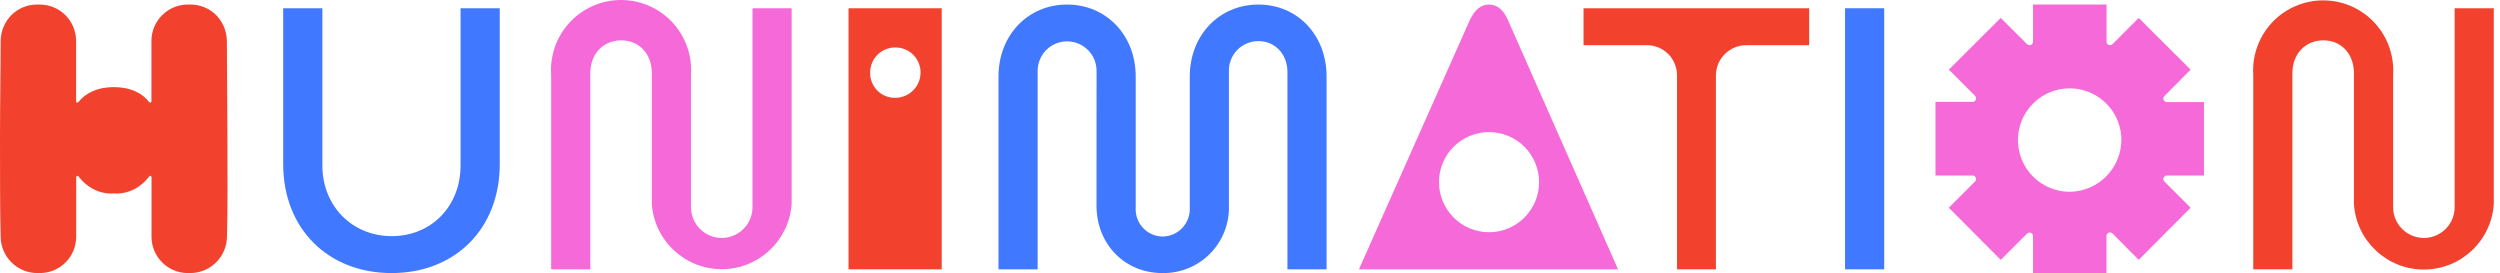 <?xml version="1.0" encoding="UTF-8"?>
<svg width="366px" height="40px" viewBox="0 0 366 40" version="1.1" xmlns="http://www.w3.org/2000/svg" xmlns:xlink="http://www.w3.org/1999/xlink">
    <title>Artboard</title>
    <g id="Artboard" stroke="none" stroke-width="1" fill="none" fill-rule="evenodd">
        <g id="hunima-logo" fill-rule="nonzero">
            <path d="M131.105,6.947 C130.124,6.933 129.179,7.313 128.48,8.002 C127.782,8.691 127.389,9.631 127.389,10.612 C127.362,11.604 127.745,12.564 128.448,13.266 C129.151,13.967 130.112,14.349 131.105,14.32 C133.135,14.296 134.769,12.643 134.769,10.612 C134.769,8.588 133.128,6.947 131.105,6.947 M137.869,39.428 L124.223,39.428 L124.223,1.209 L137.869,1.209 L137.869,39.428 Z" id="Shape" fill="#F2422E"></path>
            <path d="M41.459,1.209 L47.197,1.209 L47.197,24.25 C47.197,30.113 51.507,34.569 57.348,34.569 C63.189,34.569 67.425,30.15 67.425,24.25 L67.425,1.209 L73.163,1.209 L73.163,24.031 C73.163,33.558 66.567,39.978 57.326,39.978 C48.084,39.978 41.459,33.536 41.459,24.031 L41.459,1.209 Z" id="Path" fill="#4078FF"></path>
            <path d="M95.428,10.714 C95.428,7.871 93.574,5.907 90.95,5.907 C88.326,5.907 86.421,7.871 86.421,10.714 L86.421,39.428 L80.69,39.428 L80.69,10.985 C80.419,7.156 82.308,3.495 85.586,1.498 C88.865,-0.499 92.984,-0.499 96.263,1.498 C99.541,3.495 101.43,7.156 101.159,10.985 L101.159,30.15 C101.093,31.802 101.936,33.359 103.357,34.205 C104.778,35.051 106.548,35.051 107.969,34.205 C109.389,33.359 110.233,31.802 110.166,30.15 L110.166,1.209 L115.897,1.209 L115.897,29.872 C115.517,35.243 111.048,39.407 105.663,39.407 C100.277,39.407 95.809,35.243 95.428,29.872 L95.428,10.714 Z" id="Path" fill="#F569D9"></path>
            <path d="M160.537,10.546 C160.602,8.962 159.795,7.471 158.433,6.659 C157.072,5.848 155.376,5.848 154.015,6.659 C152.653,7.471 151.846,8.962 151.911,10.546 L151.911,39.428 L146.18,39.428 L146.18,11.205 C146.18,5.144 150.489,0.666 156.22,0.666 C161.951,0.666 166.268,5.144 166.268,11.205 L166.268,30.421 C166.208,31.506 166.593,32.568 167.335,33.363 C168.076,34.157 169.11,34.614 170.196,34.628 C171.29,34.619 172.332,34.166 173.084,33.372 C173.836,32.579 174.233,31.513 174.183,30.421 L174.183,11.205 C174.183,5.144 178.5,0.666 184.231,0.666 C189.962,0.666 194.213,5.144 194.213,11.205 L194.213,39.428 L188.482,39.428 L188.482,10.546 C188.482,7.929 186.679,6.016 184.224,6.016 C183.042,6.015 181.911,6.499 181.096,7.355 C180.281,8.212 179.854,9.365 179.914,10.546 L179.914,30.091 C179.999,32.71 179.007,35.25 177.169,37.118 C175.332,38.986 172.809,40.019 170.189,39.978 C164.626,39.978 160.53,35.72 160.53,30.091 L160.537,10.546 Z" id="Path" fill="#4078FF"></path>
            <path d="M217.995,0.666 C219.145,0.666 220.076,1.399 220.728,2.865 L236.888,39.443 L198.947,39.443 L215.217,2.865 C215.921,1.399 216.851,0.666 217.995,0.666 Z M217.995,19.34 C213.947,19.34 210.666,22.621 210.666,26.669 C210.666,30.717 213.947,33.998 217.995,33.998 C222.042,33.998 225.323,30.717 225.323,26.669 C225.323,24.725 224.551,22.861 223.177,21.487 C221.802,20.112 219.938,19.34 217.995,19.34 Z" id="Shape" fill="#F569D9"></path>
            <path d="M241,6.617 L231.831,6.617 L231.831,1.209 L264.862,1.209 L264.862,6.617 L255.687,6.617 C253.238,6.601 251.237,8.566 251.209,11.015 L251.209,39.428 L245.514,39.428 L245.514,11.037 C245.521,9.846 245.044,8.704 244.193,7.871 C243.342,7.038 242.19,6.586 241,6.617 L241,6.617 Z" id="Path" fill="#F2422E"></path>
            <polygon id="Path" fill="#4078FF" points="270.117 39.428 270.117 1.209 275.848 1.209 275.848 39.428"></polygon>
            <path d="M344.614,10.714 C344.614,7.871 342.76,5.907 340.136,5.907 C337.512,5.907 335.607,7.871 335.607,10.714 L335.607,39.428 L329.876,39.428 L329.876,10.985 C329.625,7.167 331.52,3.527 334.791,1.542 C338.062,-0.443 342.166,-0.443 345.437,1.542 C348.708,3.527 350.603,7.167 350.352,10.985 L350.352,30.15 C350.286,31.802 351.129,33.359 352.55,34.205 C353.971,35.051 355.741,35.051 357.162,34.205 C358.583,33.359 359.426,31.802 359.359,30.15 L359.359,1.209 L365.091,1.209 L365.091,29.872 C364.737,35.266 360.258,39.461 354.852,39.461 C349.446,39.461 344.968,35.266 344.614,29.872 L344.614,10.714 Z" id="Path" fill="#F2422E"></path>
            <path d="M317.234,25.694 L322.664,25.694 L322.664,14.943 L317.234,14.943 C317.024,14.946 316.833,14.821 316.753,14.627 C316.672,14.434 316.717,14.21 316.867,14.063 L320.707,10.194 L313.108,2.623 L309.275,6.463 C309.128,6.613 308.904,6.659 308.711,6.578 C308.517,6.497 308.392,6.307 308.395,6.097 L308.395,0.666 L297.636,0.666 L297.636,6.097 C297.64,6.307 297.515,6.497 297.321,6.578 C297.127,6.659 296.904,6.613 296.757,6.463 L292.909,2.623 L285.309,10.194 L289.15,14.034 C289.299,14.18 289.344,14.402 289.266,14.595 C289.187,14.787 288.999,14.914 288.791,14.914 L283.353,14.914 L283.353,25.694 L288.791,25.694 C288.999,25.694 289.187,25.82 289.266,26.013 C289.344,26.206 289.299,26.428 289.15,26.574 L285.309,30.414 L292.909,38.043 L296.757,34.203 C296.903,34.054 297.124,34.008 297.317,34.087 C297.51,34.166 297.637,34.354 297.636,34.562 L297.636,40 L308.388,40 L308.388,34.54 C308.388,34.332 308.514,34.144 308.707,34.065 C308.9,33.986 309.121,34.032 309.267,34.181 L313.108,38.043 L320.707,30.414 L316.867,26.574 C316.717,26.427 316.672,26.204 316.753,26.01 C316.833,25.816 317.024,25.691 317.234,25.694 Z M303.008,28.076 C299.946,28.079 297.183,26.236 296.009,23.408 C294.835,20.579 295.481,17.321 297.645,15.155 C299.81,12.988 303.067,12.339 305.897,13.51 C308.726,14.682 310.572,17.443 310.572,20.505 C310.532,24.667 307.17,28.032 303.008,28.076 Z" id="Shape" fill="#F569D9"></path>
            <path d="M33.295,20.146 C33.295,15.053 33.214,10.209 33.214,6.009 C33.202,4.596 32.646,3.241 31.66,2.227 C30.667,1.229 29.317,0.667 27.908,0.666 L27.476,0.666 C26.063,0.67 24.71,1.236 23.715,2.238 C22.72,3.24 22.164,4.597 22.17,6.009 L22.17,14.84 C22.17,14.919 22.119,14.989 22.044,15.014 C21.969,15.039 21.887,15.013 21.84,14.95 C20.821,13.602 19.055,12.752 16.658,12.752 L16.658,12.752 C14.254,12.752 12.496,13.638 11.47,14.95 C11.422,15.013 11.34,15.039 11.265,15.014 C11.19,14.989 11.14,14.919 11.14,14.84 L11.14,6.046 C11.155,4.632 10.608,3.27 9.618,2.261 C8.628,1.252 7.277,0.678 5.863,0.666 L5.401,0.666 C3.993,0.667 2.643,1.229 1.649,2.227 C0.663,3.241 0.107,4.596 0.095,6.009 C0.095,10.194 0,15.053 0,20.146 C0,25.372 0,30.898 0.095,34.643 C0.119,37.562 2.467,39.93 5.387,39.978 L5.863,39.978 C7.272,39.972 8.621,39.407 9.614,38.406 C10.606,37.406 11.16,36.052 11.154,34.643 L11.154,25.914 C11.157,25.837 11.209,25.769 11.283,25.746 C11.357,25.723 11.438,25.749 11.484,25.811 C11.807,26.239 12.179,26.627 12.591,26.969 C13.726,27.93 15.188,28.416 16.673,28.325 L16.673,28.325 C18.157,28.414 19.619,27.928 20.755,26.969 C21.165,26.627 21.534,26.239 21.854,25.811 C21.901,25.749 21.981,25.723 22.056,25.746 C22.13,25.769 22.181,25.837 22.184,25.914 L22.184,34.643 C22.176,37.578 24.547,39.966 27.483,39.978 L27.93,39.978 C30.849,39.927 33.197,37.562 33.229,34.643 C33.346,30.898 33.302,25.372 33.295,20.146 Z" id="Path" fill="#F2422E"></path>
        </g>
    </g>
</svg>